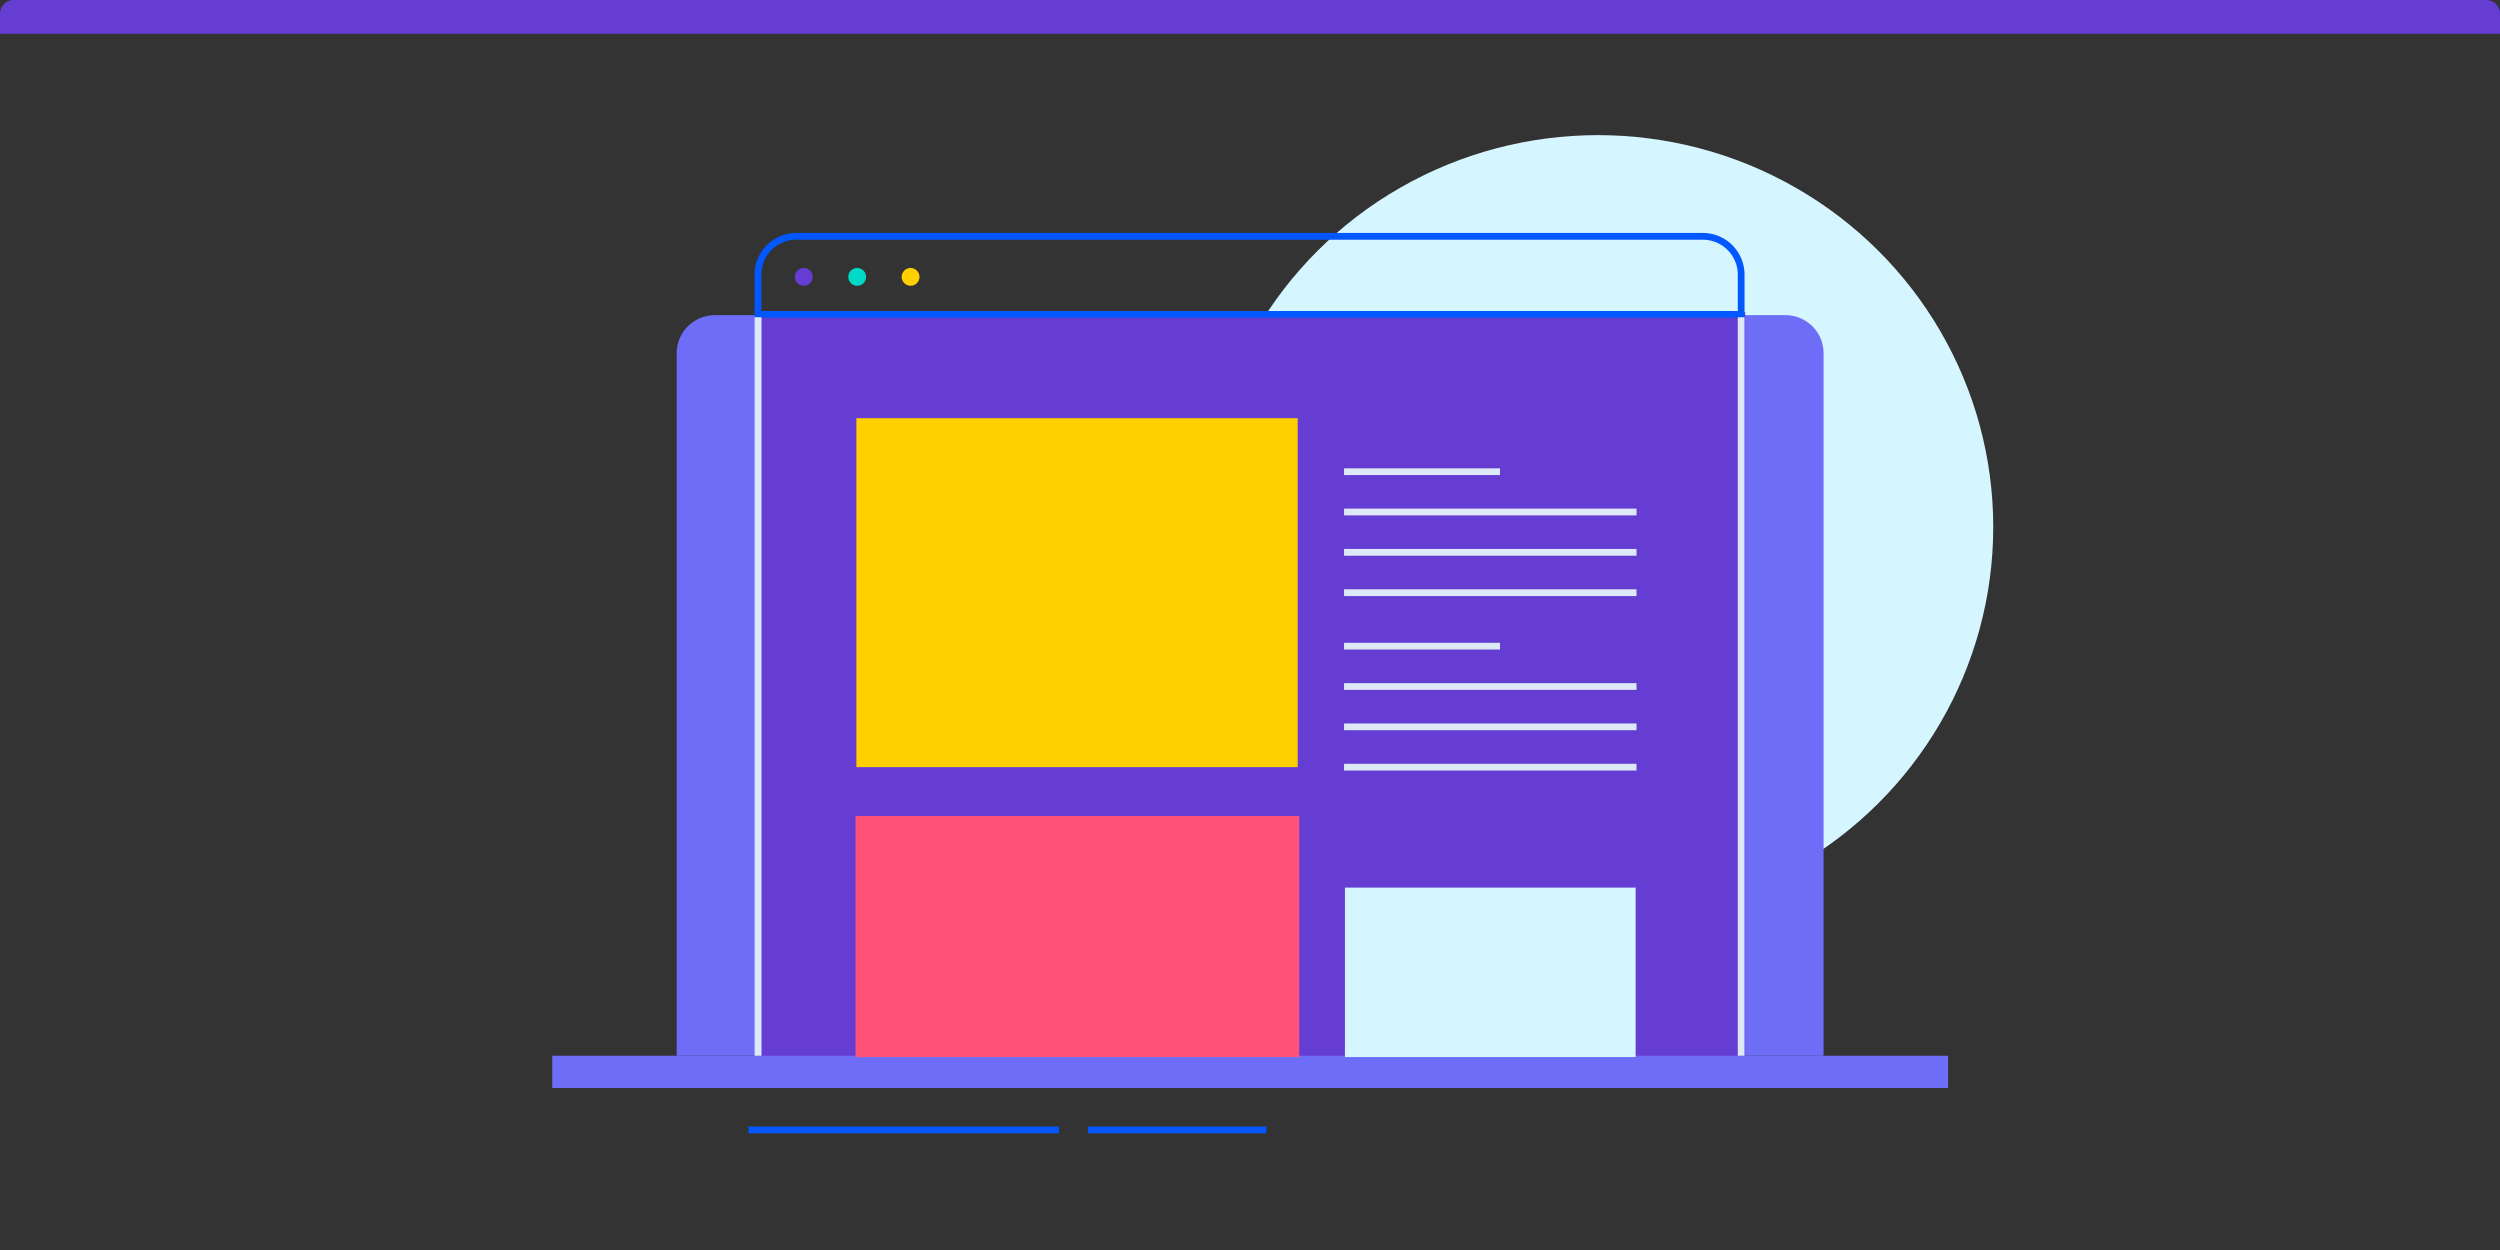 <?xml version="1.0" encoding="UTF-8"?>
<svg xmlns="http://www.w3.org/2000/svg" width="370" height="185" viewBox="0 0 370 185">
  <rect x="0" y="0" width="370" height="185" fill="#333333" stroke="none"/>
  <defs>
    <clipPath id="a">
      <path d="M2 0h366a2 2 0 0 1 2 2v183H0V2a2 2 0 0 1 2-2Z" style="fill:#fff;stroke:#707070" />
    </clipPath>
    <style>.c{fill:#653dd3}.d{fill:#d5f6ff}.e{fill:#6d6df7}.g,.j,.l{fill:none}.g{stroke:#0357ff}.g,.l{stroke-miterlimit:10}.i{fill:#ffcf00}.j,.l{stroke:#dde9f7}</style>
  </defs>
  <g style="clip-path:url(#a)">
    <path class="c" d="M0 0h370v5H0Z" />
    <g transform="translate(-31.951 -29.489)">
      <ellipse class="d" cx="58.5" cy="58" rx="58.5" ry="58" transform="translate(209.951 49.489)" />
      <g transform="translate(132.101 76.131)">
        <path class="e" d="M5.644 0h158.453a5.644 5.644 0 0 1 5.644 5.643v103.963H0V5.644A5.644 5.644 0 0 1 5.644 0Z" />
        <circle cx="1.318" cy="1.318" r="1.318" transform="translate(83.553 2.291)" style="fill:#161616" />
      </g>
      <path class="c" d="M144.692 75.699h145.553v110.9H144.692Z" />
      <g transform="translate(113.682 64.468)">
        <path class="g" d="M36.096 0h134.221a5.67 5.67 0 0 1 5.644 5.7v5.848H30.452V5.7A5.67 5.67 0 0 1 36.096 0Z" />
        <circle class="c" cx="1.319" cy="1.319" r="1.319" transform="translate(35.906 4.68)" />
        <circle cx="1.319" cy="1.319" r="1.319" transform="translate(43.812 4.68)" style="fill:#00d9c8" />
        <circle class="i" cx="1.319" cy="1.319" r="1.319" transform="translate(51.717 4.68)" />
        <path class="e" d="M0 121.268h206.582v4.78H0z" />
        <path class="j" d="M175.96 121.268V11.973M30.451 121.268V11.973" />
      </g>
      <path class="d" d="M231.002 185.935v-25.079h43.024v25.083" />
      <path d="M237.8 3164.714v-35.679h65.67v35.679" transform="translate(-79.229 -2978.778)" style="fill:#ff5276" />
      <path class="i" d="M158.694 91.38h65.317v51.649h-65.317Z" />
      <path class="l" d="M230.871 143.029h43.286M230.871 137.061h43.286M230.871 131.092h43.286M230.871 125.124h23.084" />
      <g>
        <path class="l" d="M230.871 117.204h43.286M230.871 111.236h43.286M230.871 105.267h43.286M230.871 99.299h23.084" />
      </g>
      <path d="M0 0h45.938" transform="translate(142.73 196.715)" style="stroke:#0357ff;fill:none" />
      <path class="g" d="M192.966 196.715h26.413" />
    </g>
  </g>
</svg>